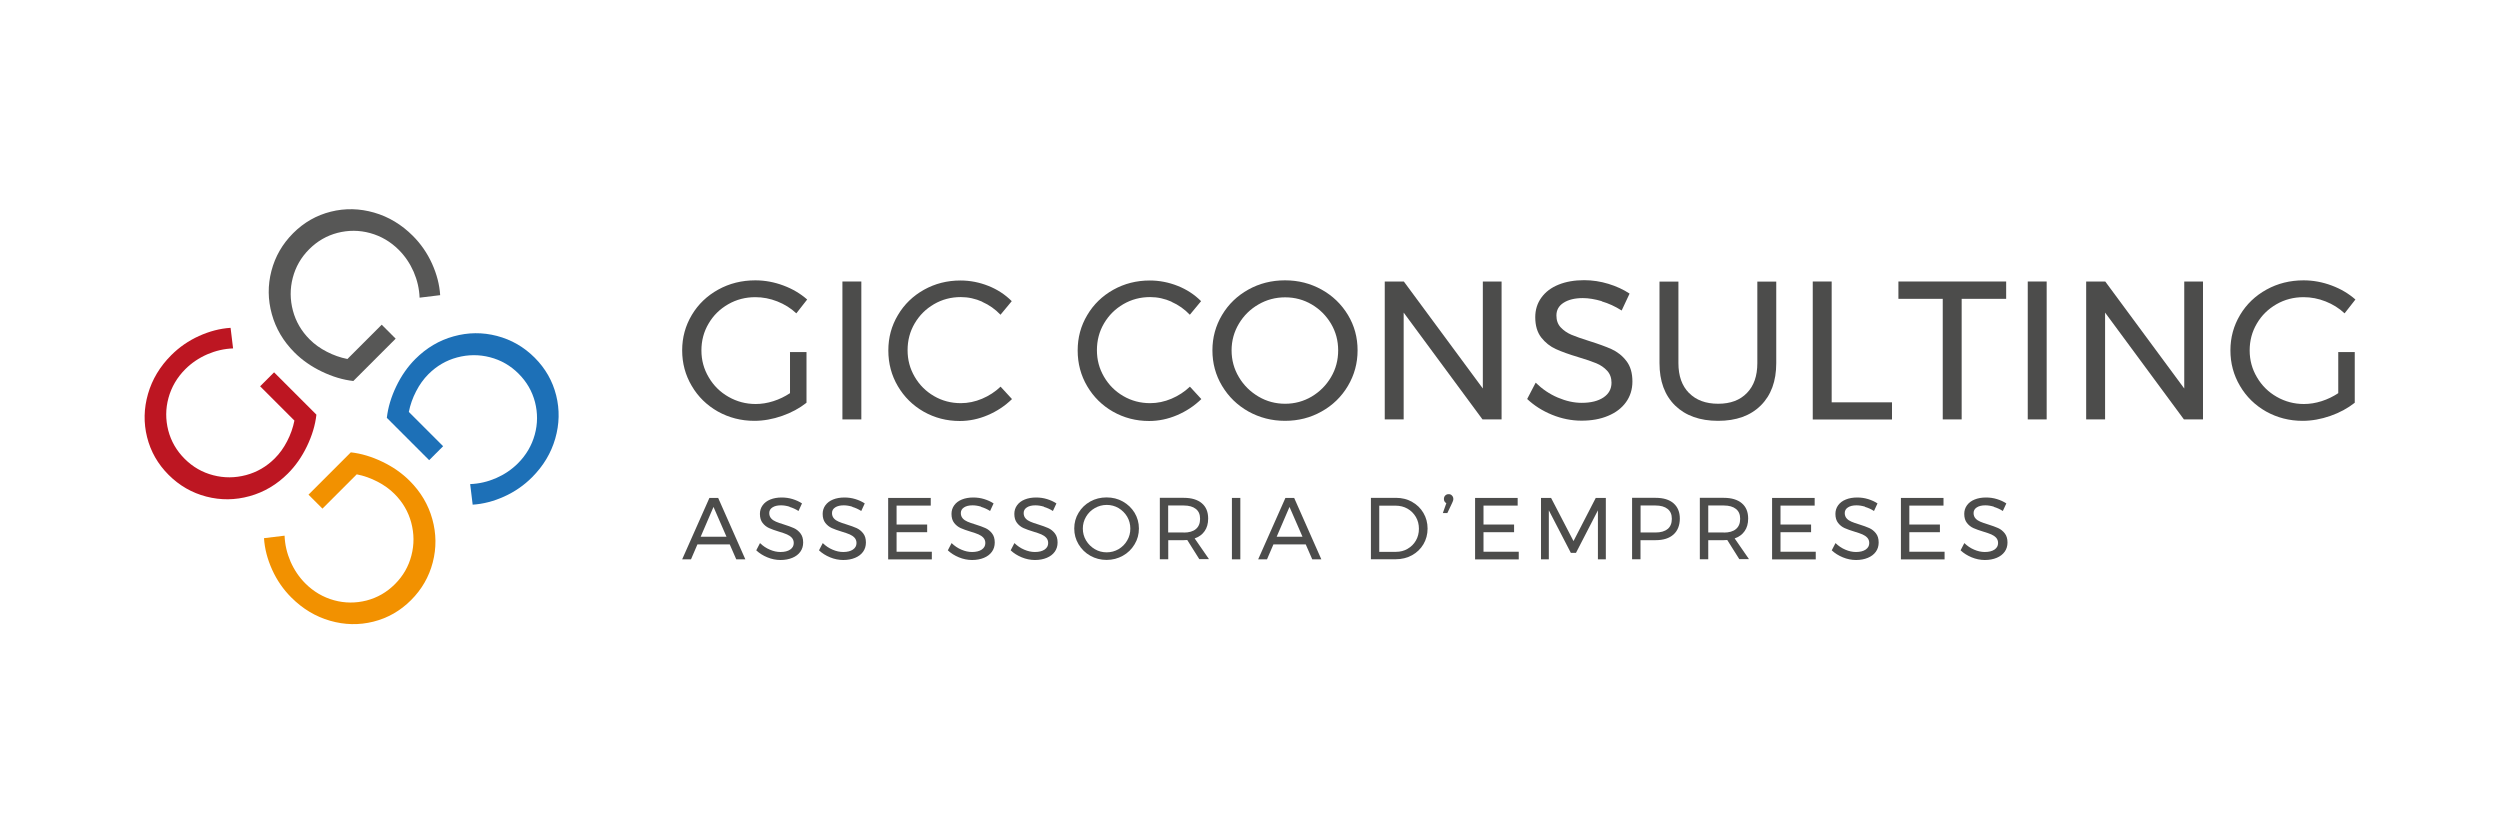 <?xml version="1.0" encoding="UTF-8"?>
<svg xmlns="http://www.w3.org/2000/svg" id="Capa_1" version="1.1" viewBox="0 0 300 100">
  <defs>
    <style>
      .st0 {
        fill: #bd1622;
      }

      .st1 {
        fill: #4c4c4b;
      }

      .st2 {
        fill: #575756;
      }

      .st3 {
        fill: #f29100;
      }

      .st4 {
        fill: #1d70b7;
      }
    </style>
  </defs>
  <g>
    <path class="st2" d="M45.8,38.96l1.68,1.68-5.08,5.08c-1.25-.14-2.51-.52-3.78-1.13-1.27-.61-2.36-1.37-3.28-2.29-1.33-1.33-2.24-2.86-2.72-4.6-.48-1.73-.5-3.46-.05-5.19.45-1.73,1.32-3.24,2.61-4.53s2.8-2.15,4.52-2.58c1.72-.43,3.45-.39,5.19.11,1.74.5,3.29,1.43,4.65,2.79.96.96,1.73,2.07,2.3,3.33.57,1.26.9,2.52.98,3.79l-2.47.3c-.04-1.07-.28-2.1-.71-3.1-.44-1-1.03-1.88-1.78-2.63-.99-.99-2.14-1.66-3.44-2.02-1.31-.36-2.61-.36-3.91-.03-1.3.34-2.43.99-3.41,1.97-.98.98-1.63,2.12-1.97,3.43-.34,1.31-.33,2.62.02,3.94.35,1.31,1.02,2.46,2.01,3.45.58.58,1.26,1.07,2.06,1.48.79.41,1.61.7,2.47.87l4.11-4.11Z"></path>
    <path class="st0" d="M31.21,46.36l1.68-1.68,5.08,5.08c-.14,1.25-.52,2.51-1.13,3.78-.61,1.27-1.37,2.36-2.29,3.28-1.33,1.33-2.86,2.24-4.6,2.72-1.73.48-3.46.5-5.19.05-1.73-.45-3.24-1.32-4.53-2.61-1.29-1.29-2.15-2.8-2.58-4.52-.43-1.72-.39-3.45.11-5.19.5-1.74,1.43-3.29,2.79-4.65.96-.96,2.07-1.73,3.33-2.3,1.26-.57,2.52-.9,3.79-.98l.3,2.47c-1.07.04-2.1.28-3.1.71-1,.44-1.88,1.03-2.63,1.78-.99.99-1.66,2.14-2.02,3.44-.36,1.31-.36,2.61-.03,3.91.34,1.3.99,2.43,1.97,3.41.98.98,2.12,1.63,3.43,1.97,1.31.34,2.62.33,3.94-.02,1.31-.35,2.46-1.02,3.45-2.01.58-.58,1.07-1.26,1.48-2.06.41-.79.7-1.61.87-2.47l-4.11-4.11Z"></path>
    <path class="st3" d="M38.7,61.04l-1.68-1.68,5.08-5.08c1.25.14,2.51.52,3.78,1.13,1.27.61,2.36,1.37,3.28,2.29,1.33,1.33,2.24,2.86,2.72,4.6.48,1.73.5,3.46.05,5.19-.45,1.73-1.32,3.24-2.61,4.53s-2.8,2.15-4.52,2.58c-1.72.43-3.45.39-5.19-.11-1.74-.5-3.29-1.43-4.65-2.79-.96-.96-1.73-2.07-2.3-3.33-.57-1.26-.9-2.52-.98-3.79l2.47-.3c.04,1.07.28,2.1.71,3.1.44,1,1.03,1.88,1.78,2.63.99.99,2.14,1.66,3.44,2.02,1.31.36,2.61.36,3.91.03,1.3-.34,2.43-.99,3.41-1.97s1.63-2.12,1.97-3.43c.34-1.31.33-2.62-.02-3.94-.35-1.31-1.02-2.46-2.01-3.45-.58-.58-1.26-1.07-2.06-1.48-.79-.41-1.61-.7-2.47-.87l-4.11,4.11Z"></path>
    <path class="st4" d="M53.18,53.54l-1.68,1.68-5.08-5.08c.14-1.25.52-2.51,1.13-3.78.61-1.27,1.37-2.36,2.29-3.28,1.33-1.33,2.86-2.24,4.6-2.72,1.73-.48,3.46-.5,5.19-.05,1.73.45,3.24,1.32,4.53,2.61,1.29,1.29,2.15,2.8,2.58,4.52.43,1.72.39,3.45-.11,5.19-.5,1.74-1.43,3.29-2.79,4.65-.96.96-2.07,1.73-3.33,2.3-1.26.57-2.52.9-3.79.98l-.3-2.47c1.07-.04,2.1-.28,3.1-.71,1-.44,1.88-1.03,2.63-1.78.99-.99,1.66-2.14,2.02-3.44.36-1.31.36-2.61.03-3.91-.34-1.3-.99-2.43-1.97-3.41s-2.12-1.63-3.43-1.97c-1.31-.34-2.62-.33-3.94.02-1.31.35-2.46,1.02-3.45,2.01-.58.58-1.07,1.26-1.48,2.06-.41.79-.7,1.61-.87,2.47l4.11,4.11Z"></path>
  </g>
  <g>
    <g>
      <path class="st1" d="M88.35,67.12l-.78-1.79h-3.88l-.77,1.79h-1.06l3.27-7.37h1.05l3.26,7.37h-1.09ZM84.09,64.41h3.09l-1.56-3.58-1.54,3.58Z"></path>
      <path class="st1" d="M94.74,60.8c-.37-.11-.71-.16-1.02-.16-.43,0-.77.08-1.03.25s-.38.39-.38.68c0,.26.08.47.23.64s.34.29.57.39.54.21.94.33c.5.16.9.3,1.21.44.31.14.57.35.79.63.22.28.33.64.33,1.1,0,.42-.11.79-.34,1.11-.23.32-.55.56-.96.73s-.88.26-1.42.26-1.07-.11-1.58-.32c-.51-.21-.96-.49-1.33-.84l.45-.87c.35.34.75.61,1.18.79.44.19.86.28,1.28.28.49,0,.88-.1,1.16-.29.28-.19.43-.45.43-.78,0-.26-.08-.47-.23-.64-.16-.17-.35-.3-.58-.4-.23-.1-.55-.21-.95-.33-.49-.15-.89-.29-1.2-.43-.31-.14-.57-.35-.78-.62-.21-.27-.32-.63-.32-1.08,0-.39.11-.74.33-1.04.22-.3.52-.53.92-.69.39-.16.85-.24,1.37-.24.44,0,.88.06,1.3.19.42.13.8.3,1.13.52l-.42.91c-.34-.22-.7-.38-1.07-.49Z"></path>
      <path class="st1" d="M102.27,60.8c-.37-.11-.71-.16-1.02-.16-.43,0-.77.08-1.03.25s-.38.39-.38.68c0,.26.08.47.23.64s.34.29.57.39.54.21.94.33c.5.16.9.3,1.21.44.31.14.57.35.79.63.22.28.33.64.33,1.1,0,.42-.11.79-.34,1.11-.23.32-.55.56-.96.73s-.88.26-1.42.26-1.07-.11-1.58-.32c-.51-.21-.96-.49-1.33-.84l.45-.87c.35.34.75.61,1.18.79.44.19.86.28,1.28.28.49,0,.88-.1,1.16-.29.28-.19.43-.45.43-.78,0-.26-.08-.47-.23-.64-.16-.17-.35-.3-.58-.4-.23-.1-.55-.21-.95-.33-.49-.15-.89-.29-1.2-.43-.31-.14-.57-.35-.78-.62-.21-.27-.32-.63-.32-1.08,0-.39.11-.74.33-1.04.22-.3.52-.53.92-.69.39-.16.85-.24,1.37-.24.44,0,.88.06,1.3.19.42.13.8.3,1.13.52l-.42.91c-.34-.22-.7-.38-1.07-.49Z"></path>
      <path class="st1" d="M106.57,59.75h5.12v.92h-4.1v2.27h3.67v.92h-3.67v2.35h4.23v.92h-5.24v-7.37Z"></path>
      <path class="st1" d="M117.73,60.8c-.37-.11-.71-.16-1.02-.16-.43,0-.77.08-1.03.25s-.38.39-.38.68c0,.26.08.47.23.64s.34.29.57.39.54.21.94.33c.5.16.9.3,1.21.44.31.14.57.35.79.63.22.28.33.64.33,1.1,0,.42-.11.79-.34,1.11-.23.32-.55.56-.96.73s-.88.26-1.42.26-1.07-.11-1.58-.32c-.51-.21-.96-.49-1.33-.84l.45-.87c.35.34.75.61,1.18.79.44.19.86.28,1.28.28.49,0,.88-.1,1.16-.29.28-.19.43-.45.43-.78,0-.26-.08-.47-.23-.64-.16-.17-.35-.3-.58-.4-.23-.1-.55-.21-.95-.33-.49-.15-.89-.29-1.2-.43-.31-.14-.57-.35-.78-.62-.21-.27-.32-.63-.32-1.08,0-.39.11-.74.33-1.04.22-.3.52-.53.92-.69.39-.16.85-.24,1.37-.24.44,0,.88.06,1.3.19.42.13.8.3,1.13.52l-.42.91c-.34-.22-.7-.38-1.07-.49Z"></path>
      <path class="st1" d="M125.27,60.8c-.37-.11-.71-.16-1.02-.16-.43,0-.77.08-1.03.25s-.38.39-.38.68c0,.26.08.47.23.64s.34.29.57.39.54.21.94.33c.5.16.9.3,1.21.44.31.14.57.35.79.63.22.28.33.64.33,1.1,0,.42-.11.79-.34,1.11-.23.32-.55.56-.96.73s-.88.26-1.42.26-1.07-.11-1.58-.32c-.51-.21-.96-.49-1.33-.84l.45-.87c.35.34.75.61,1.18.79.44.19.86.28,1.28.28.49,0,.88-.1,1.16-.29.28-.19.43-.45.43-.78,0-.26-.08-.47-.23-.64-.16-.17-.35-.3-.58-.4-.23-.1-.55-.21-.95-.33-.49-.15-.89-.29-1.2-.43-.31-.14-.57-.35-.78-.62-.21-.27-.32-.63-.32-1.08,0-.39.11-.74.33-1.04.22-.3.52-.53.92-.69.39-.16.85-.24,1.37-.24.44,0,.88.06,1.3.19.42.13.8.3,1.13.52l-.42.91c-.34-.22-.7-.38-1.07-.49Z"></path>
      <path class="st1" d="M134.74,60.18c.59.33,1.06.78,1.41,1.35.34.57.52,1.2.52,1.89s-.17,1.32-.52,1.9-.81,1.04-1.41,1.37c-.59.33-1.24.5-1.95.5s-1.36-.17-1.95-.5c-.59-.33-1.06-.79-1.41-1.37s-.52-1.21-.52-1.9.17-1.32.52-1.89c.34-.57.81-1.02,1.4-1.35.59-.33,1.24-.49,1.96-.49s1.36.16,1.95.49ZM131.38,60.97c-.44.25-.79.59-1.05,1.03s-.39.91-.39,1.43.13,1,.39,1.43c.26.43.61.78,1.05,1.04.44.26.91.38,1.43.38s.98-.13,1.42-.38c.43-.26.78-.6,1.03-1.04.26-.44.38-.91.38-1.43s-.13-1-.38-1.43c-.26-.43-.6-.77-1.03-1.03-.43-.25-.9-.38-1.42-.38s-.99.13-1.43.38Z"></path>
      <path class="st1" d="M143.93,67.12l-1.46-2.32c-.17.01-.3.02-.41.02h-1.87v2.29h-1.01v-7.37h2.88c.93,0,1.65.22,2.16.65s.76,1.04.76,1.84c0,.6-.14,1.1-.42,1.5-.28.41-.68.7-1.2.88l1.72,2.49h-1.16ZM142.05,63.91c.63,0,1.12-.14,1.45-.42.34-.28.51-.69.51-1.23s-.17-.92-.51-1.19c-.34-.27-.82-.41-1.45-.41h-1.87v3.24h1.87Z"></path>
      <path class="st1" d="M147.83,59.75h1.01v7.37h-1.01v-7.37Z"></path>
      <path class="st1" d="M157.47,67.12l-.78-1.79h-3.88l-.77,1.79h-1.06l3.27-7.37h1.05l3.26,7.37h-1.09ZM153.21,64.41h3.09l-1.56-3.58-1.54,3.58Z"></path>
      <path class="st1" d="M169.45,60.23c.58.32,1.03.76,1.36,1.32.33.56.5,1.19.5,1.88s-.17,1.32-.5,1.88c-.33.56-.79,1-1.37,1.32s-1.24.48-1.96.48h-2.97v-7.37h3c.72,0,1.36.16,1.94.48ZM168.92,65.85c.42-.24.75-.57.99-.99.24-.42.36-.89.36-1.41s-.12-1-.37-1.42-.58-.75-1-.99c-.42-.24-.9-.36-1.42-.36h-1.97v5.54h2.01c.51,0,.98-.12,1.39-.36Z"></path>
      <path class="st1" d="M174.24,59.47c.11.11.16.25.16.42,0,.08-.02.16-.05.24-.03.08-.07.17-.1.24l-.57,1.2h-.54l.42-1.19c-.1-.05-.17-.12-.22-.21-.05-.09-.07-.18-.07-.29,0-.17.05-.31.16-.42.11-.11.24-.16.41-.16s.29.05.39.16Z"></path>
      <path class="st1" d="M177,59.75h5.12v.92h-4.1v2.27h3.67v.92h-3.67v2.35h4.23v.92h-5.24v-7.37Z"></path>
      <path class="st1" d="M184.93,59.75h1.2l2.69,5.18,2.67-5.18h1.21v7.37h-.95v-5.88s-2.63,5.1-2.63,5.1h-.62l-2.64-5.1v5.88h-.94v-7.37Z"></path>
      <path class="st1" d="M200.83,60.4c.5.44.75,1.05.75,1.83s-.25,1.46-.76,1.91c-.5.45-1.21.68-2.13.68h-1.83v2.29h-1.01v-7.37h2.84c.92,0,1.63.22,2.13.65ZM200.11,63.49c.34-.28.51-.69.51-1.23s-.17-.92-.51-1.19-.82-.41-1.45-.41h-1.79v3.24h1.79c.63,0,1.12-.14,1.45-.42Z"></path>
      <path class="st1" d="M208.73,67.12l-1.46-2.32c-.17.01-.3.02-.41.02h-1.87v2.29h-1.01v-7.37h2.88c.93,0,1.65.22,2.16.65s.76,1.04.76,1.84c0,.6-.14,1.1-.42,1.5-.28.41-.68.7-1.2.88l1.72,2.49h-1.16ZM206.86,63.91c.63,0,1.12-.14,1.45-.42.34-.28.51-.69.51-1.23s-.17-.92-.51-1.19c-.34-.27-.82-.41-1.45-.41h-1.87v3.24h1.87Z"></path>
      <path class="st1" d="M212.64,59.75h5.12v.92h-4.1v2.27h3.67v.92h-3.67v2.35h4.23v.92h-5.24v-7.37Z"></path>
      <path class="st1" d="M223.8,60.8c-.37-.11-.71-.16-1.02-.16-.43,0-.77.08-1.03.25s-.38.39-.38.68c0,.26.08.47.23.64s.34.29.57.39.54.21.94.33c.5.16.9.3,1.21.44.31.14.57.35.79.63.22.28.33.64.33,1.1,0,.42-.11.79-.34,1.11-.23.32-.55.56-.96.73s-.88.26-1.42.26-1.07-.11-1.58-.32c-.51-.21-.96-.49-1.33-.84l.45-.87c.35.34.75.61,1.18.79.44.19.86.28,1.28.28.49,0,.88-.1,1.16-.29.28-.19.43-.45.43-.78,0-.26-.08-.47-.23-.64-.16-.17-.35-.3-.58-.4-.23-.1-.55-.21-.95-.33-.49-.15-.89-.29-1.2-.43-.31-.14-.57-.35-.78-.62-.21-.27-.32-.63-.32-1.08,0-.39.11-.74.33-1.04.22-.3.52-.53.92-.69.39-.16.85-.24,1.37-.24.44,0,.88.06,1.3.19.42.13.8.3,1.13.52l-.42.91c-.34-.22-.7-.38-1.07-.49Z"></path>
      <path class="st1" d="M228.1,59.75h5.12v.92h-4.1v2.27h3.67v.92h-3.67v2.35h4.23v.92h-5.24v-7.37Z"></path>
      <path class="st1" d="M239.26,60.8c-.37-.11-.71-.16-1.02-.16-.43,0-.77.08-1.03.25s-.38.39-.38.68c0,.26.08.47.23.64s.34.29.57.39.54.21.94.33c.5.16.9.3,1.21.44.31.14.57.35.79.63.22.28.33.64.33,1.1,0,.42-.11.79-.34,1.11-.23.32-.55.56-.96.73s-.88.26-1.42.26-1.07-.11-1.58-.32c-.51-.21-.96-.49-1.33-.84l.45-.87c.35.34.75.61,1.18.79.44.19.86.28,1.28.28.49,0,.88-.1,1.16-.29.28-.19.43-.45.43-.78,0-.26-.08-.47-.23-.64-.16-.17-.35-.3-.58-.4-.23-.1-.55-.21-.95-.33-.49-.15-.89-.29-1.2-.43-.31-.14-.57-.35-.78-.62-.21-.27-.32-.63-.32-1.08,0-.39.11-.74.33-1.04.22-.3.52-.53.92-.69.39-.16.85-.24,1.37-.24.44,0,.88.06,1.3.19.42.13.8.3,1.13.52l-.42.91c-.34-.22-.7-.38-1.07-.49Z"></path>
    </g>
    <g>
      <path class="st1" d="M94.77,42.25h2.01v6.08c-.84.66-1.81,1.19-2.93,1.58-1.12.39-2.23.59-3.33.59-1.59,0-3.05-.38-4.38-1.12-1.32-.75-2.37-1.77-3.13-3.07-.77-1.3-1.15-2.72-1.15-4.27s.39-2.96,1.16-4.25,1.83-2.3,3.17-3.04,2.82-1.11,4.45-1.11c1.15,0,2.27.21,3.37.62,1.1.41,2.04.97,2.85,1.68l-1.3,1.66c-.66-.62-1.42-1.09-2.28-1.43s-1.74-.51-2.64-.51c-1.18,0-2.27.28-3.26.85s-1.78,1.34-2.35,2.32c-.58.98-.86,2.05-.86,3.22s.29,2.24.88,3.23c.58.99,1.37,1.77,2.37,2.34s2.08.86,3.26.86c.69,0,1.4-.11,2.12-.34s1.38-.55,2-.96v-4.92Z"></path>
      <path class="st1" d="M101.09,33.78h2.27v16.55h-2.27v-16.55Z"></path>
      <path class="st1" d="M117.88,36.21c-.83-.37-1.69-.56-2.58-.56-1.17,0-2.24.28-3.22.85s-1.75,1.34-2.32,2.31-.85,2.04-.85,3.21.28,2.21.85,3.19,1.34,1.75,2.32,2.32,2.05.85,3.22.85c.87,0,1.72-.18,2.55-.53s1.58-.84,2.22-1.45l1.37,1.49c-.84.82-1.81,1.46-2.91,1.93-1.1.47-2.22.7-3.36.7-1.58,0-3.02-.38-4.33-1.12-1.31-.75-2.34-1.77-3.1-3.06-.76-1.29-1.14-2.72-1.14-4.28s.38-2.96,1.15-4.25c.76-1.29,1.81-2.3,3.13-3.04,1.33-.74,2.78-1.11,4.38-1.11,1.15,0,2.27.22,3.35.65s2.01,1.04,2.8,1.83l-1.35,1.63c-.63-.66-1.36-1.18-2.2-1.55Z"></path>
      <path class="st1" d="M140.6,36.21c-.83-.37-1.69-.56-2.58-.56-1.17,0-2.24.28-3.22.85s-1.75,1.34-2.32,2.31-.85,2.04-.85,3.21.28,2.21.85,3.19,1.34,1.75,2.32,2.32,2.05.85,3.22.85c.87,0,1.72-.18,2.55-.53s1.58-.84,2.22-1.45l1.37,1.49c-.84.82-1.81,1.46-2.91,1.93-1.1.47-2.22.7-3.36.7-1.58,0-3.02-.38-4.33-1.12-1.31-.75-2.34-1.77-3.1-3.06-.76-1.29-1.14-2.72-1.14-4.28s.38-2.96,1.15-4.25c.76-1.29,1.81-2.3,3.13-3.04,1.33-.74,2.78-1.11,4.38-1.11,1.15,0,2.27.22,3.35.65s2.01,1.04,2.8,1.83l-1.35,1.63c-.63-.66-1.36-1.18-2.2-1.55Z"></path>
      <path class="st1" d="M158.59,34.75c1.33.74,2.38,1.75,3.16,3.04s1.16,2.7,1.16,4.25-.39,2.97-1.16,4.27-1.83,2.33-3.16,3.07c-1.33.75-2.79,1.12-4.39,1.12s-3.05-.38-4.39-1.12c-1.33-.75-2.38-1.77-3.16-3.07s-1.16-2.72-1.16-4.27.39-2.96,1.16-4.25,1.82-2.3,3.15-3.04,2.79-1.11,4.4-1.11,3.05.37,4.39,1.11ZM151.02,36.53c-.99.57-1.77,1.34-2.35,2.31-.58.97-.88,2.04-.88,3.2s.29,2.24.88,3.22c.58.98,1.37,1.75,2.35,2.33s2.05.86,3.2.86,2.21-.29,3.18-.86c.97-.58,1.74-1.35,2.32-2.33.58-.98.86-2.05.86-3.22s-.29-2.24-.86-3.2c-.58-.97-1.35-1.74-2.32-2.31-.97-.57-2.03-.85-3.18-.85s-2.22.28-3.2.85Z"></path>
      <path class="st1" d="M177.94,33.78h2.25v16.55h-2.29l-9.46-12.82v12.82h-2.27v-16.55h2.29l9.48,12.84v-12.84Z"></path>
      <path class="st1" d="M192.22,36.14c-.83-.24-1.59-.37-2.28-.37-.96,0-1.73.19-2.31.56-.58.37-.86.88-.86,1.53,0,.58.17,1.06.52,1.43.35.37.77.66,1.28.88.5.21,1.21.46,2.1.74,1.12.35,2.03.68,2.72.99.69.32,1.29.78,1.77,1.41.49.62.73,1.45.73,2.47,0,.95-.26,1.77-.77,2.48-.51.71-1.23,1.26-2.15,1.64-.92.39-1.98.58-3.18.58s-2.4-.24-3.55-.71c-1.15-.47-2.14-1.1-2.98-1.89l1.02-1.96c.79.77,1.67,1.37,2.66,1.79s1.94.63,2.87.63c1.1,0,1.97-.22,2.61-.65s.96-1.02.96-1.76c0-.58-.17-1.06-.52-1.44-.35-.38-.78-.68-1.31-.9s-1.24-.46-2.14-.73c-1.1-.33-2-.65-2.7-.97-.69-.31-1.28-.78-1.76-1.39-.48-.62-.72-1.43-.72-2.44,0-.88.24-1.66.73-2.34.49-.68,1.17-1.2,2.06-1.56.88-.36,1.91-.54,3.07-.54.99,0,1.97.15,2.92.44.95.29,1.8.68,2.54,1.17l-.95,2.03c-.77-.49-1.57-.86-2.4-1.1Z"></path>
      <path class="st1" d="M202.69,47.16c.84.86,2.01,1.29,3.49,1.29s2.62-.43,3.45-1.29c.84-.86,1.25-2.05,1.25-3.58v-9.79h2.27v9.79c0,2.16-.62,3.85-1.86,5.08-1.24,1.23-2.94,1.84-5.12,1.84s-3.91-.62-5.16-1.84c-1.25-1.23-1.87-2.92-1.87-5.08v-9.79h2.27v9.79c0,1.53.42,2.72,1.27,3.58Z"></path>
      <path class="st1" d="M217.53,33.78h2.27v14.5h7.24v2.06h-9.51v-16.55Z"></path>
      <path class="st1" d="M227.8,33.78h12.94v2.08h-5.34v14.47h-2.27v-14.47h-5.32v-2.08Z"></path>
      <path class="st1" d="M243.33,33.78h2.27v16.55h-2.27v-16.55Z"></path>
      <path class="st1" d="M262.11,33.78h2.25v16.55h-2.29l-9.46-12.82v12.82h-2.27v-16.55h2.29l9.48,12.84v-12.84Z"></path>
      <path class="st1" d="M280.56,42.25h2.01v6.08c-.84.66-1.81,1.19-2.93,1.58-1.12.39-2.23.59-3.33.59-1.59,0-3.05-.38-4.38-1.12-1.32-.75-2.37-1.77-3.13-3.07-.77-1.3-1.15-2.72-1.15-4.27s.39-2.96,1.16-4.25,1.83-2.3,3.17-3.04,2.82-1.11,4.45-1.11c1.15,0,2.27.21,3.37.62,1.1.41,2.04.97,2.85,1.68l-1.3,1.66c-.66-.62-1.42-1.09-2.28-1.43s-1.74-.51-2.64-.51c-1.18,0-2.27.28-3.26.85s-1.78,1.34-2.35,2.32c-.58.98-.86,2.05-.86,3.22s.29,2.24.88,3.23c.58.99,1.37,1.77,2.37,2.34s2.08.86,3.26.86c.69,0,1.4-.11,2.12-.34s1.38-.55,2-.96v-4.92Z"></path>
    </g>
  </g>
</svg>
